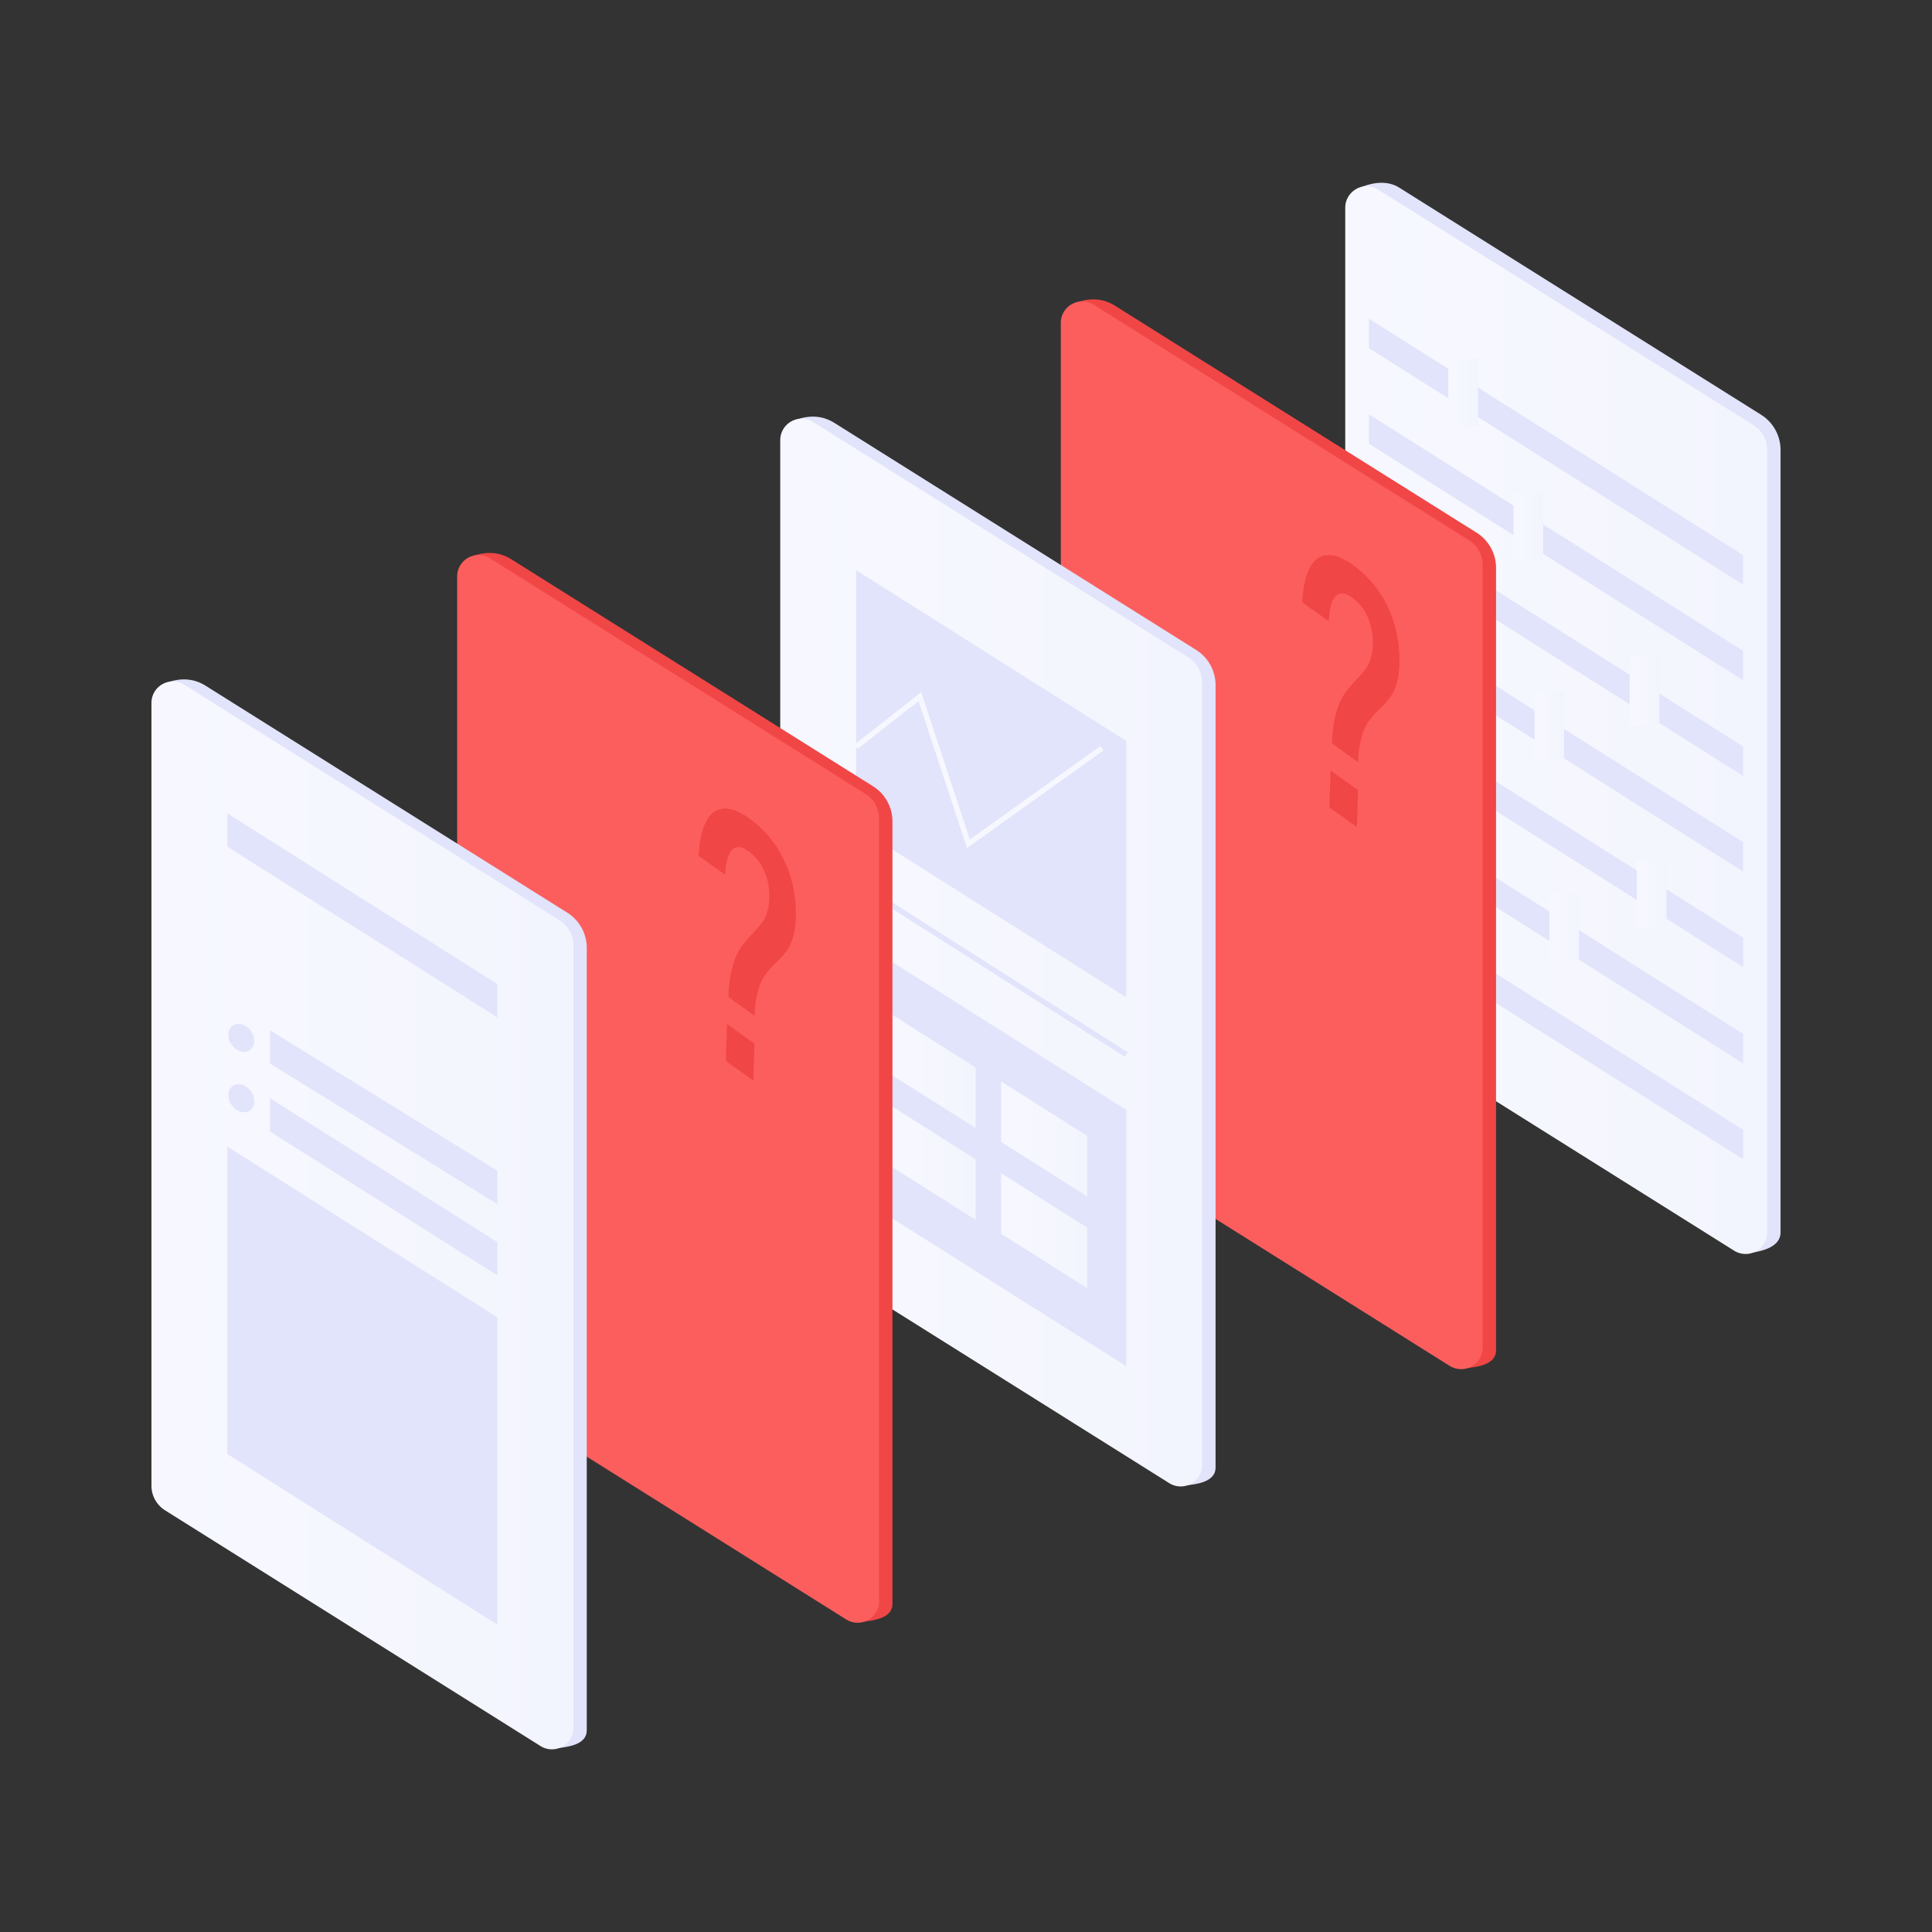<svg id="Слой_1" data-name="Слой 1" xmlns="http://www.w3.org/2000/svg" xmlns:xlink="http://www.w3.org/1999/xlink" viewBox="0 0 1080 1080"><rect x="0" y="0" width="1080" height="1080" fill="#333333" stroke="none"/><defs><linearGradient id="Безымянный_градиент_17" x1="751.99" y1="402.57" x2="987.85" y2="402.57" gradientUnits="userSpaceOnUse"><stop offset="0" stop-color="#f7f8ff"/><stop offset="1" stop-color="#f3f5fe"/></linearGradient><linearGradient id="Безымянный_градиент_17-2" x1="809.61" y1="219.6" x2="826.16" y2="219.6" xlink:href="#Безымянный_градиент_17"/><linearGradient id="Безымянный_градиент_17-3" x1="846.09" y1="294.27" x2="862.64" y2="294.27" xlink:href="#Безымянный_градиент_17"/><linearGradient id="Безымянный_градиент_17-4" x1="857.82" y1="405.42" x2="874.36" y2="405.42" xlink:href="#Безымянный_градиент_17"/><linearGradient id="Безымянный_градиент_17-5" x1="866.09" y1="518.54" x2="882.64" y2="518.54" xlink:href="#Безымянный_градиент_17"/><linearGradient id="Безымянный_градиент_17-6" x1="911" y1="386.33" x2="927.55" y2="386.33" xlink:href="#Безымянный_градиент_17"/><linearGradient id="Безымянный_градиент_17-7" x1="915.03" y1="499.45" x2="931.58" y2="499.45" xlink:href="#Безымянный_градиент_17"/><linearGradient id="Безымянный_градиент_17-8" x1="436.16" y1="532.5" x2="672.02" y2="532.5" xlink:href="#Безымянный_градиент_17"/><linearGradient id="Безымянный_градиент_17-9" x1="497.16" y1="598.42" x2="545.36" y2="598.42" xlink:href="#Безымянный_градиент_17"/><linearGradient id="Безымянный_градиент_17-10" x1="559.6" y1="636.67" x2="607.79" y2="636.67" xlink:href="#Безымянный_градиент_17"/><linearGradient id="Безымянный_градиент_17-11" x1="497.16" y1="649.7" x2="545.36" y2="649.7" xlink:href="#Безымянный_градиент_17"/><linearGradient id="Безымянный_градиент_17-12" x1="559.6" y1="687.95" x2="607.79" y2="687.95" xlink:href="#Безымянный_градиент_17"/><linearGradient id="Безымянный_градиент_17-13" x1="84.66" y1="679.39" x2="320.52" y2="679.39" xlink:href="#Безымянный_градиент_17"/></defs><path d="M980.13,700.17,759.48,558.91,759,105.26c1.51-.27,13.32-6.55,23.21-.35L984.46,231.84a23.24,23.24,0,0,1,10.88,19.68V688.87C995.34,697.88,982.94,699.5,980.13,700.17Z" style="fill:#e1e4fa"/><path d="M969.4,699.14,759.63,567.49A16.34,16.34,0,0,1,752,553.67V116.21A12,12,0,0,1,770.44,106L980.21,237.66a16.29,16.29,0,0,1,7.64,13.81V688.93A12.05,12.05,0,0,1,969.4,699.14Z" style="fill:url(#Безымянный_градиент_17)"/><polygon points="974.49 648.08 765.35 515.9 765.35 499.45 974.49 631.63 974.49 648.08" style="fill:#e1e4fa"/><polygon points="974.49 594.48 765.35 462.3 765.35 445.85 974.49 578.03 974.49 594.48" style="fill:#e1e4fa"/><polygon points="974.49 540.68 765.35 408.5 765.35 392.05 974.49 524.23 974.49 540.68" style="fill:#e1e4fa"/><polygon points="974.41 487.2 765.27 355.02 765.27 338.57 974.41 470.75 974.41 487.2" style="fill:#e1e4fa"/><polygon points="974.41 433.75 765.27 301.57 765.27 285.12 974.41 417.31 974.41 433.75" style="fill:#e1e4fa"/><polygon points="974.41 380.25 765.27 248.07 765.27 231.62 974.41 363.8 974.41 380.25" style="fill:#e1e4fa"/><polygon points="974.41 326.8 765.27 194.61 765.27 178.16 974.41 310.35 974.41 326.8" style="fill:#e1e4fa"/><rect x="809.61" y="200.51" width="16.54" height="38.18" style="fill:url(#Безымянный_градиент_17-2)"/><rect x="846.09" y="275.18" width="16.54" height="38.18" style="fill:url(#Безымянный_градиент_17-3)"/><rect x="814.28" y="525.47" width="16.54" height="38.18" style="fill:#d0f6c6"/><rect x="857.82" y="386.33" width="16.54" height="38.18" style="fill:url(#Безымянный_градиент_17-4)"/><rect x="801.34" y="414.67" width="16.54" height="38.18" style="fill:#d0f6c6"/><rect x="866.09" y="499.45" width="16.54" height="38.18" style="fill:url(#Безымянный_градиент_17-5)"/><rect x="911" y="367.23" width="16.54" height="38.18" style="fill:url(#Безымянный_градиент_17-6)"/><rect x="915.03" y="480.36" width="16.54" height="38.18" style="fill:url(#Безымянный_градиент_17-7)"/><rect x="797.73" y="294.27" width="16.54" height="38.18" style="fill:#d0f6c6"/><path d="M820.32,764.82l-219.88-140,2-456c1.5-.28,10.84-4.18,20.72,2L825.41,297.76a23.23,23.23,0,0,1,10.89,19.68V754.79C836.3,763.8,823.13,764.14,820.32,764.82Z" style="fill:#f14646"/><path d="M810.36,763.52,600.59,631.87A16.32,16.32,0,0,1,593,618.05V180.59a12,12,0,0,1,18.45-10.2L821.17,302a16.31,16.31,0,0,1,7.64,13.82V753.31A12.05,12.05,0,0,1,810.36,763.52Z" style="fill:#fc5e5e"/><path d="M746.89,398.57A36.42,36.42,0,0,1,751.47,388a66.12,66.12,0,0,1,6.79-8.06q3-3.24,4.79-5.49a19.59,19.59,0,0,0,3-5.67,27.32,27.32,0,0,0,1.36-8.25v-.1a34.86,34.86,0,0,0-2.8-15.33,26.36,26.36,0,0,0-8.8-11.06q-5.82-4.17-9.19-.73t-3.77,13.93v.1L727.93,336.7v-.1q.69-12.54,4.26-19.2t9.7-7.1q6.11-.45,14.3,5.43a60.1,60.1,0,0,1,14.52,14.77,63.89,63.89,0,0,1,8.93,19,70.74,70.74,0,0,1,2.6,21.76v.09a40.94,40.94,0,0,1-1.71,11.41A25.17,25.17,0,0,1,777,390a57.34,57.34,0,0,1-5.52,6.11,54.8,54.8,0,0,0-6.15,6.78,28.66,28.66,0,0,0-4.09,8.81,56.25,56.25,0,0,0-2,14.42l-14.66-10.53A70,70,0,0,1,746.89,398.57Zm-3.11,32.11,15.37,11-.63,20.66-15.38-11Z" style="fill:#f14646"/><path d="M663.54,830.37l-219.89-140,2-456c1.51-.27,10.84-4.18,20.73,2L668.63,363.3A23.26,23.26,0,0,1,679.51,383V820.33C679.51,829.35,666.35,829.69,663.54,830.37Z" style="fill:#e1e4fa"/><path d="M653.57,829.06,443.8,697.41a16.31,16.31,0,0,1-7.64-13.82V246.14a12,12,0,0,1,18.45-10.21L664.38,367.58A16.32,16.32,0,0,1,672,381.4V818.86A12,12,0,0,1,653.57,829.06Z" style="fill:url(#Безымянный_градиент_17-8)"/><polygon points="629.6 557.49 478.58 462.04 478.58 318.74 629.6 414.19 629.6 557.49" style="fill:#e1e4fa"/><polygon points="540.58 474.1 513.46 391.9 479.5 418.58 477.65 416.22 514.97 386.9 542.15 469.29 615.15 417.02 616.9 419.46 540.58 474.1" style="fill:#f7f8ff"/><polygon points="629.6 763.73 478.58 668.28 478.58 524.98 629.6 620.43 629.6 763.73" style="fill:#e1e4fa"/><rect x="552.59" y="451.96" width="3" height="179.04" transform="translate(-200.26 718.06) rotate(-57.52)" style="fill:#e1e4fa"/><polygon points="545.36 630.58 497.16 600.12 497.16 566.26 545.36 596.72 545.36 630.58" style="fill:url(#Безымянный_градиент_17-9)"/><polygon points="607.79 668.83 559.6 638.37 559.6 604.51 607.79 634.97 607.79 668.83" style="fill:url(#Безымянный_градиент_17-10)"/><polygon points="545.36 681.87 497.16 651.4 497.16 617.54 545.36 648 545.36 681.87" style="fill:url(#Безымянный_градиент_17-11)"/><polygon points="607.79 720.12 559.6 689.65 559.6 655.79 607.79 686.25 607.79 720.12" style="fill:url(#Безымянный_градиент_17-12)"/><path d="M482.93,906.57,263,766.58l2-456c1.51-.28,10.84-4.18,20.72,2L488,439.51a23.23,23.23,0,0,1,10.88,19.68V896.54C498.9,905.55,485.74,905.89,482.93,906.57Z" style="fill:#f14646"/><path d="M473,905.26,263.19,773.61a16.29,16.29,0,0,1-7.64-13.81V322.34A12,12,0,0,1,274,312.14L483.77,443.79a16.31,16.31,0,0,1,7.64,13.81V895.06A12,12,0,0,1,473,905.26Z" style="fill:#fc5e5e"/><path d="M409.49,540.32a36.69,36.69,0,0,1,4.58-10.53,67.19,67.19,0,0,1,6.79-8.06q3-3.26,4.79-5.49a19.84,19.84,0,0,0,3-5.67,27.66,27.66,0,0,0,1.35-8.25v-.1a34.86,34.86,0,0,0-2.79-15.33,26.45,26.45,0,0,0-8.81-11.06q-5.82-4.18-9.19-.73T405.41,489v.09l-14.88-10.68v-.09q.68-12.54,4.26-19.2t9.69-7.11q6.11-.45,14.3,5.43a60.53,60.53,0,0,1,14.53,14.78,63.64,63.64,0,0,1,8.92,19A71,71,0,0,1,444.85,513v.1a41.06,41.06,0,0,1-1.71,11.41,25.3,25.3,0,0,1-3.52,7.24,59.24,59.24,0,0,1-5.51,6.11,54.17,54.17,0,0,0-6.16,6.78,28.89,28.89,0,0,0-4.09,8.81,56.67,56.67,0,0,0-2,14.41l-14.66-10.52A70,70,0,0,1,409.49,540.32Zm-3.11,32.11,15.38,11-.64,20.66-15.37-11Z" style="fill:#f14646"/><path d="M312,977.26l-219.88-140,2-456c1.5-.27,10.84-4.17,20.72,2L317.12,510.2A23.22,23.22,0,0,1,328,529.88V967.23C328,976.24,314.84,976.58,312,977.26Z" style="fill:#e1e4fa"/><path d="M302.07,976,92.3,844.3a16.29,16.29,0,0,1-7.64-13.81V393a12,12,0,0,1,18.45-10.2L312.88,514.48a16.31,16.31,0,0,1,7.64,13.81V965.75A12,12,0,0,1,302.07,976Z" style="fill:url(#Безымянный_градиент_17-13)"/><polygon points="278.1 908.23 127.08 812.78 127.08 640.97 278.1 736.42 278.1 908.23" style="fill:#e1e4fa"/><polygon points="278.1 712.99 150.91 632.49 150.91 613.9 278.1 694.4 278.1 712.99" style="fill:#e1e4fa"/><polygon points="278.1 673.12 150.91 594.52 150.91 575.93 278.1 654.52 278.1 673.12" style="fill:#e1e4fa"/><polygon points="278.1 568.75 127.08 473.3 127.08 454.71 278.1 550.16 278.1 568.75" style="fill:#e1e4fa"/><ellipse cx="134.92" cy="580.13" rx="6.61" ry="8.34" transform="translate(-308.03 181.95) rotate(-34.95)" style="fill:#e1e4fa"/><ellipse cx="134.92" cy="613.9" rx="6.61" ry="8.34" transform="translate(-327.38 188.04) rotate(-34.95)" style="fill:#e1e4fa"/></svg>